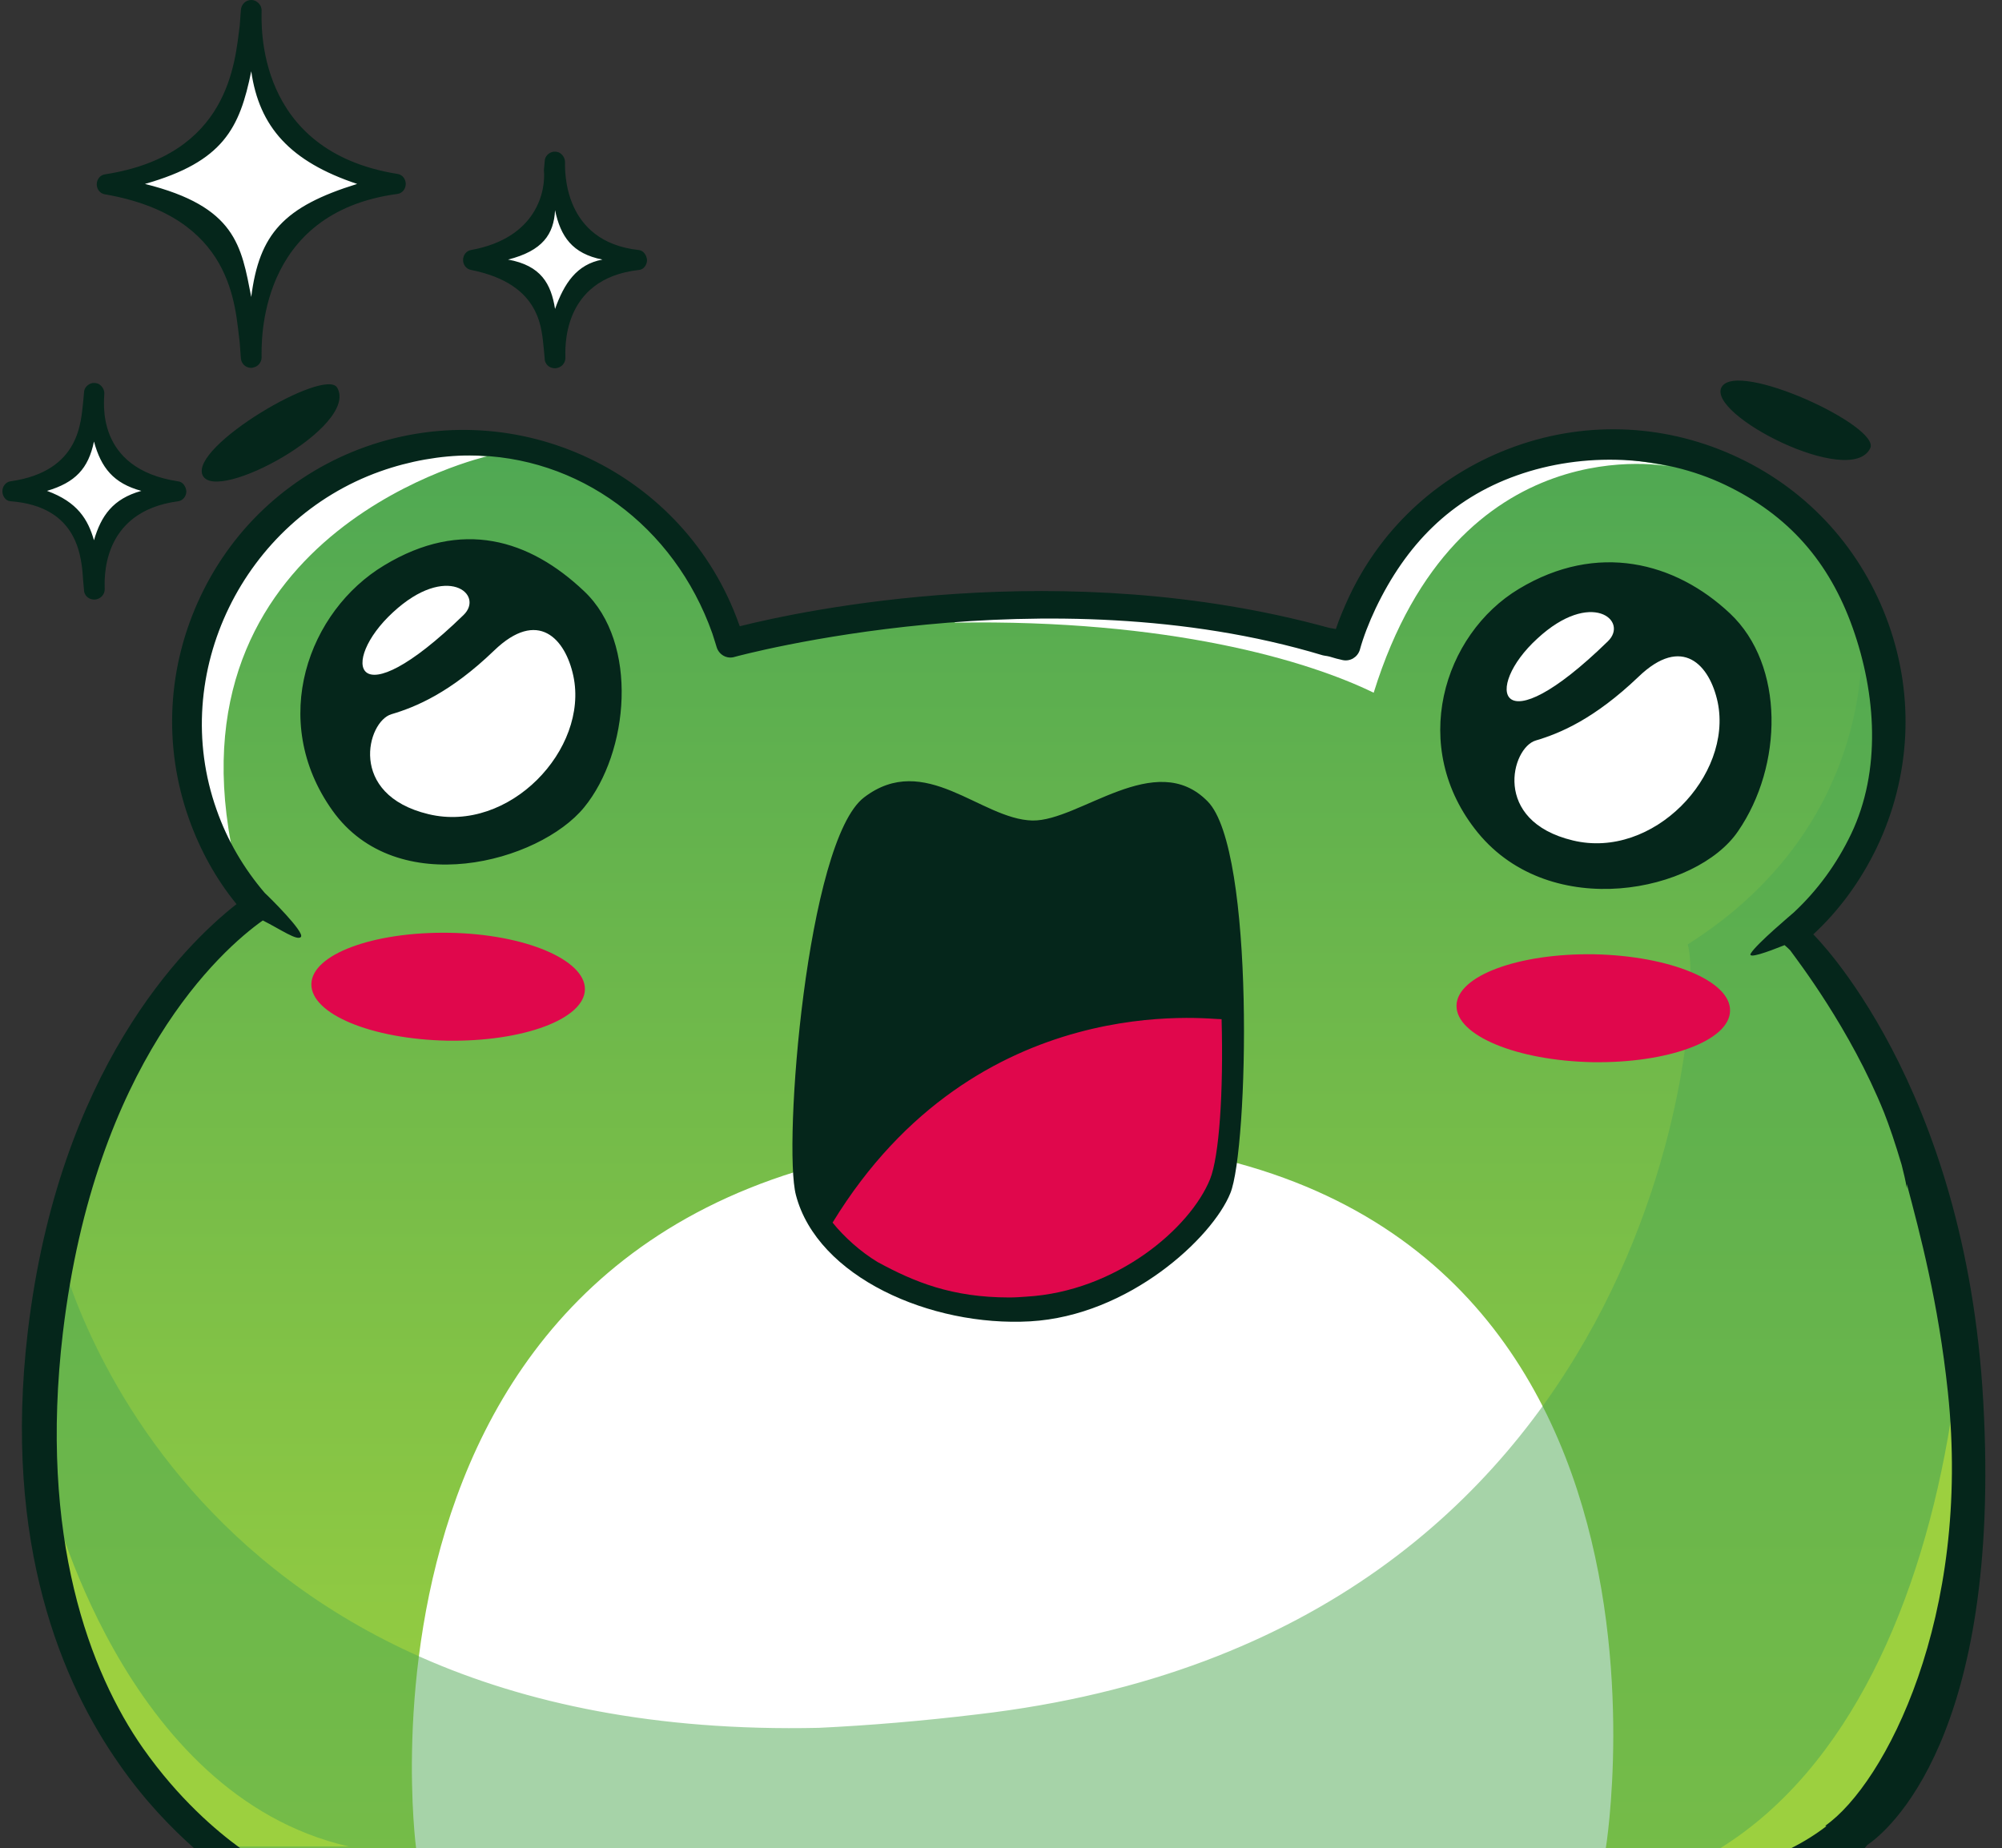 <?xml version="1.0" encoding="UTF-8"?><svg xmlns="http://www.w3.org/2000/svg" xmlns:xlink="http://www.w3.org/1999/xlink" height="464.2" preserveAspectRatio="xMidYMid meet" version="1.0" viewBox="-0.6 -0.0 502.8 464.2" width="502.8" zoomAndPan="magnify"><rect x="-0.6" y="-0.0" width="502.8" height="464.2" fill="#333333" stroke="none"/><linearGradient gradientTransform="translate(0 -378.383)" gradientUnits="userSpaceOnUse" id="a" x1="250.843" x2="250.843" xlink:actuate="onLoad" xlink:show="other" xlink:type="simple" xmlns:xlink="http://www.w3.org/1999/xlink" y1="842.583" y2="489.941"><stop offset="0" stop-color="#9cd03f"/><stop offset="1" stop-color="#4fa853"/></linearGradient><path d="M454.6,464.2H55.3c0,0-55.9-30.2-45.4-129.5c7.2-67.8,41-97.8,54.1-107c-5.9-6.6-10.6-14.3-13.7-23.1 c-12.9-36.3,6.1-76.1,42.4-89s76.1,6.1,89,42.4c0.5,1.3,1.2,3.7,1.2,3.7s73.5-21.5,149.7-0.4c1.6,0.2,3.1,0.7,4.8,1.1 c1-3.7,2.6-7.5,4.3-11c16.6-34.8,58.2-49.5,92.9-33c34.8,16.6,49.5,58.2,33,92.9c-4.4,9.3-10.6,17.1-18,23.3c1.4,1.3,2.2,2,2.2,2 s22.2,32.4,26.5,53.5c0,25.3,0,105.9,0,146.3C478.3,436.4,472.8,457.1,454.6,464.2z M454.6,464.2H55.3c0,0-55.9-30.2-45.4-129.5 c7.2-67.8,41-97.8,54.1-107c-5.9-6.6-10.6-14.3-13.7-23.1c-12.9-36.3,6.1-76.1,42.4-89s76.1,6.1,89,42.4c0.5,1.3,1.2,3.7,1.2,3.7 s73.5-21.5,149.7-0.4c1.6,0.2,3.1,0.7,4.8,1.1c1-3.7,2.6-7.5,4.3-11c16.6-34.8,58.2-49.5,92.9-33c34.8,16.6,49.5,58.2,33,92.9 c-4.4,9.3-10.6,17.1-18,23.3c1.4,1.3,2.2,2,2.2,2s22.2,32.4,26.5,53.5c5.5,17.2,14.8,45,14.8,69.9c0,30.7-3,53.4-14.8,76.4 C478.3,436.4,472.8,457.1,454.6,464.2z" fill="url(#a)"/><g id="change1_1"><path d="M62.5,1.6L62.5,1.6L62.5,1.6L62.5,1.6l-0.3,4.1c-1.2,9.6-1.7,33.9-35.9,39.5c28.8,7,34.7,29.9,35.9,39.5 l0.3,4.1l0,0l0,0l0,0c0-2.3,0.7-35,36.2-43.6C59.7,39.7,62.5,3.9,62.5,1.6z M138.8,39.7L138.8,39.7L138.8,39.7L138.8,39.7l-0.2,2.3 c-0.7,5.4-1.8,18.6-20.3,22.3c16.3,4,19.6,16.9,20.3,22.3l0.2,2.3l0,0l0,0l0,0c0-1.3,0.4-19.8,20.5-24.7 C138.8,61.7,138.8,41,138.8,39.7z M23,97.8L23,97.8L23,97.8L23,97.8l-0.2,2.3c-0.7,5.4-1.9,20.9-20.3,22.3 c16.3,4,19.6,16.9,20.3,22.3L23,147l0,0l0,0l0,0c0-1.3,0.4-19.8,20.5-24.7C21.7,121,23.1,99,23,97.8z M103.9,464.2 c0,0-23.6-175.9,152.4-178.2s146.4,178.2,146.4,178.2H103.9z" fill="#fff"/></g><g id="change2_1"><path d="M478.3,290.1c0,9.9,15.2,41.1,15.2,71.8c0,26.1-2.8,46.3-15.2,74.6c-4.9,12.4-15.3,21.5-25.1,27.7H55.5 c-23.1-20.3-34.3-48-39.5-66.4c-1.4-1.5-2.8-3.1-4.2-4.7c-5.5-11.4,1.8-81.5,1.8-81.5s26.3,126.2,191.5,122.5 c12.5-0.6,25.8-1.7,39.9-3.4C416,410.8,427.7,253,423.3,237.3c48.6-30.8,43.5-78.3,43.5-78.3c16.8,19.8-2.2,63.7-17.4,75.4 c4.8,4.5,7.9,12.9,10,21.9c0.1-0.5,0.1-0.8,0.1-0.8c3.3,2.4,6,5.1,8.3,8C472.5,272.6,476.7,282.1,478.3,290.1z M478.3,290.1 c17.8,46.7,15.2,99.1,0,146.3c-4.9,12.4-15.3,21.5-25.1,27.7H55.5c-23.1-20.3-34.3-48-39.5-66.4c-1.4-1.5-2.8-3.1-4.2-4.7 c-5.5-11.4,1.8-81.5,1.8-81.5S39.9,437.7,205.1,434c12.5-0.6,25.8-1.7,39.9-3.4c171-19.9,182.7-177.7,178.3-193.4 c48.6-30.8,43.5-78.3,43.5-78.3c16.8,19.8-2.2,63.7-17.4,75.4c4.8,4.5,10.5,9.7,12.6,18.7c0.1-0.5,0.9,1.4,0.9,1.4 c3.3,2.4,2.5,6.2,4.8,9C472.5,272.6,476.7,282.1,478.3,290.1z" fill="#4fa853" opacity=".5"/></g><g id="change3_1"><path d="M489.3,357c-7.3,45.2-25.4,87-57.8,107.2c14.6,0,20,0,21.7,0c0,0,19.6-15.9,25.1-33.4 C488.3,413.1,496.5,379.8,489.3,357z M12,375.1c0,0,18,75.7,75,88.7c-24.8,0-33.8,0-33.8,0S12.5,430.3,12,375.1z" fill="#9cd03f"/></g><g id="change1_2"><path d="M418.9,117.2c0,0-53.4-11.1-74.5,56.8c-16.6-8.1-51.4-18.5-105.3-17.6c9.1-5.4,57.9-5.2,98.3,5.9 C344.6,146.5,362.3,105.2,418.9,117.2z M57.4,211.8c-14.8-79.2,64.4-97.2,64.4-97.2C30.6,108.3,46.9,205.8,57.4,211.8z" fill="#fff"/></g><g id="change4_1"><path d="M20.3,146l0.2,2.2c0,0.4,0.1,0.8,0.3,1.1c0.4,0.8,1.3,1.3,2.3,1.3h0.1c1.4-0.1,2.5-1.2,2.5-2.6 c0-1.8-1.4-19.5,18.5-22.1c1.2-0.2,2-1.3,2-2.5c-0.1-1.2-0.9-2.4-2.1-2.5c-21-3.2-18.5-20.3-18.5-22.1c0-1-0.6-1.9-1.5-2.4 c-0.3-0.1-0.6-0.2-1-0.2c-0.1,0-0.3,0-0.4,0c-1.2,0.2-2.2,1.2-2.2,2.4l-0.2,2.2c-0.6,4.9-0.6,17.6-18.3,20.1c-1.2,0.2-2,1.3-2,2.5 c0,1.2,0.8,2.4,2,2.5C19.3,127.2,19.9,140.2,20.3,146z M23,110.9c1.8,6.6,4.9,10.5,11.9,12.4c-7.2,2-10.1,6.3-11.9,12.4 c-1.5-5.2-4.1-9.6-11.8-12.4C18.3,121.2,21.6,117.7,23,110.9z M469.1,112.6c2.7-5.5-33.3-22.2-37.3-15.4 C427.8,104.1,464.2,122.7,469.1,112.6z M117.7,67.8c18,3.6,17.7,15.2,18.3,20.1l0.2,2.2c0,0.4,0.1,0.8,0.3,1.1 c0.4,0.8,1.3,1.3,2.3,1.3h0.1c1.4-0.1,2.5-1.2,2.5-2.6c0-1.8-1.3-19.9,18.5-22.1c1.2-0.1,2-1.3,2-2.5c-0.1-1.2-0.9-2.4-2.1-2.5 c-19.2-2.1-18.5-20.3-18.5-22.1c0-1-0.6-1.9-1.5-2.4c-0.3-0.1-0.6-0.2-1-0.2c-0.1,0-0.3,0-0.4,0c-1.2,0.2-2.2,1.2-2.2,2.4l-0.2,2.2 c0.5,5.3-1.8,17.1-18.3,20.1c-1.2,0.2-2,1.3-2,2.5S116.5,67.6,117.7,67.8z M138.8,52.8c1.4,6.6,4.3,10.9,11.9,12.4 c-6.5,1.2-9.6,6-11.9,12.4c-1-6.3-3.5-10.9-11.8-12.4C135.7,63,138.5,58.8,138.8,52.8z M25.7,48.8C58.2,54.4,58.4,77,59.6,86l0.3,4 c0.1,1.3,1.1,2.3,2.4,2.4c0.1,0,0.1,0,0.2,0c0.2,0,0.3,0,0.5-0.1c1.2-0.2,2.1-1.3,2.1-2.5c0-3.4-1.3-36.4,34.2-41.1 c1.2-0.2,2-1.3,2-2.5s-0.8-2.3-2-2.5C63.3,38,65.1,5.9,65.1,2.6c0-0.4-0.1-0.7-0.2-1c-0.5-1-1.4-1.6-2.4-1.6c-1.4,0-2.5,1.1-2.6,2.5 l-0.3,4C58.4,15.6,57,39,25.7,43.8c-1.2,0.2-2,1.3-2,2.5S24.5,48.6,25.7,48.8z M62.5,17.9c2,14,9.8,22.7,26.6,28.3 c-18.4,5.7-24.6,12.5-26.6,28.4C60,61.8,58.7,51.9,35.8,46.2C55.5,40.6,59.6,32.2,62.5,17.9z M50.3,119.4c3.4,7.2,39.3-12.3,33.8-22 C81.1,92.1,46.9,112.2,50.3,119.4z M433.9,154.1c-13.8-13-33.4-18-53-6.2c-19,11.4-27.9,39.8-10.3,61.3 c18.4,22.4,54.9,14.9,65.3-0.4C447.2,192.4,447.7,167.1,433.9,154.1z M497.5,352.2c-4.4-80.2-42.7-117.5-42.7-117.5 c6.7-6.2,12-13.6,16-21.9c8.4-17.7,9.5-37.6,2.9-56.1c-6.6-18.5-19.9-33.3-37.6-41.7c-17.7-8.4-37.6-9.5-56.1-2.9 c-18.5,6.6-33.3,19.9-41.7,37.6c-1.3,2.8-2.5,5.6-3.4,8.3c-0.5-0.1-1.1-0.2-1.7-0.3c-66.9-18.4-132.5-4.3-148-0.4 c-0.1-0.2-0.1-0.3-0.2-0.5c-13.5-38.1-55.5-58.1-93.7-44.6C73,118.7,58.2,132,49.8,149.7c-8.4,17.7-9.5,37.6-2.9,56.1 c2.8,7.8,6.7,14.9,11.9,21.3c-13.5,10.6-44.6,41.8-52.4,107.2c-6.4,53.8,8.9,88.9,23,108.9c6.4,9.2,13.1,16,18.7,21h11.6 c-5.9-4.3-15.4-12.3-24.4-25.1c-13.3-19-26.2-52.9-20.1-104.4c8.1-67.7,39.6-96,50.2-103.5c4.4,2.2,8.8,5.3,9.6,4.1 c0.8-1.3-8-10-9.1-11c-5.3-6.2-9.4-13.2-12.1-20.9c-12.2-34.3,6.8-72.8,41.1-85c7.3-2.6,15.2-4,22.5-4c27.2,0,51.3,17.6,60.9,44.7 c0.4,1.2,1.1,3.5,1.1,3.5c0.6,1.9,2.6,3,4.5,2.4c0.7-0.2,78.4-21.3,147.7-0.4c0.2,0,0.3,0.1,0.5,0.1c0.8,0.1,1.6,0.3,2.5,0.6 c0.6,0.2,1.3,0.3,2,0.5c1.9,0.4,3.7-0.7,4.3-2.5c0.9-3.3,2.3-6.9,4-10.5c7.6-15.9,18.8-27.5,35.5-33.4c16.6-5.9,36.4-5.2,52.3,2.4 c15.9,7.6,26.1,19.3,32,35.9c5.9,16.6,7.2,35.9-0.4,51.8c-3.6,7.5-8.4,14.1-14.4,19.7c-0.2,0.2-9.4,7.9-10.8,10.3 c-0.8,1.4,4-0.3,8.5-2.1c0.7,0.6,1.2,1.1,1.4,1.3c1.8,2.5,15.1,19.7,23.6,40.8c1.3,3.3,2.8,7.7,4.4,13.1c0.5,2,1,4,1.3,5.9v-1.1 c3.3,12.5,7.9,29.6,10.3,52.2c6,56.4-15.7,98.4-30.8,109c0.1,0,0.2,0.1,0.3,0.1c-2.6,2-5.6,3.9-8.8,5.5c11.2,0,18.4,0,18.4,0 s0.3-0.3,0.7-0.8C473.3,460.1,502.2,436.5,497.5,352.2z M258.7,206.1c-13-0.3-27-17.5-42.3-5.8c-14.4,11-20.4,87.5-17.1,99.9 c5.4,20.6,33.9,33.1,58.8,31.7c24.8-1.4,45.8-21,50.3-32.2c4.5-10.9,6.3-86.3-5.7-98.4C289.6,187.9,270.5,206.3,258.7,206.1z M95.9,142c-19,11.4-29.2,38.9-13,61.6s51.9,13,63.2-0.8c11.3-13.8,13.8-41.3,0-54.3C132.4,135.5,115.4,130.2,95.9,142z" fill="#05261b"/></g><g id="change5_1"><path d="M257.1,325.7c-1.3,0.1-2.8,0.2-4.2,0.2c-14.5,0-23.9-3.9-33.1-8.9c-4.3-2.6-8.4-6.3-11.3-9.9 c36.3-59.4,95.3-50.9,97.7-51.1c0.5,18.4-0.6,34.5-2.9,40.2C298.3,308.5,279.8,324.4,257.1,325.7z M146.3,248.5 c-0.1,7.5-15.6,13.2-34.6,12.9c-19-0.4-34.2-6.7-34.1-14.2c0.1-7.5,15.6-13.2,34.6-12.9S146.4,241.1,146.3,248.5z M433.9,253.9 c-0.1,7.5-15.6,13.2-34.6,12.9c-19-0.4-34.2-6.7-34.1-14.2c0.1-7.5,15.6-13.2,34.6-12.9C418.8,240.1,434.1,246.4,433.9,253.9z" fill="#e0074c"/></g><g id="change1_3"><path d="M98.1,153.8c13.5-12.5,23.1-4.5,17.7,0.7C88,181.5,84.6,166.2,98.1,153.8z M143.4,169.8c-2-9.4-8.9-17-19.9-6.4 s-19.7,14.2-25.8,16c-6.1,1.8-11.1,20.2,9.3,25.1C127.3,209.4,147.3,188.2,143.4,169.8z M385.5,160.4c13.5-12.5,23.1-4.5,17.7,0.7 C375.4,188.2,371.9,172.8,385.5,160.4z M430.8,176.4c-2-9.4-8.9-17-19.9-6.4c-11.1,10.6-19.7,14.2-25.8,16 c-6.1,1.8-11.1,20.2,9.3,25.1C414.6,216,434.6,194.8,430.8,176.4z" fill="#fff"/></g></svg>